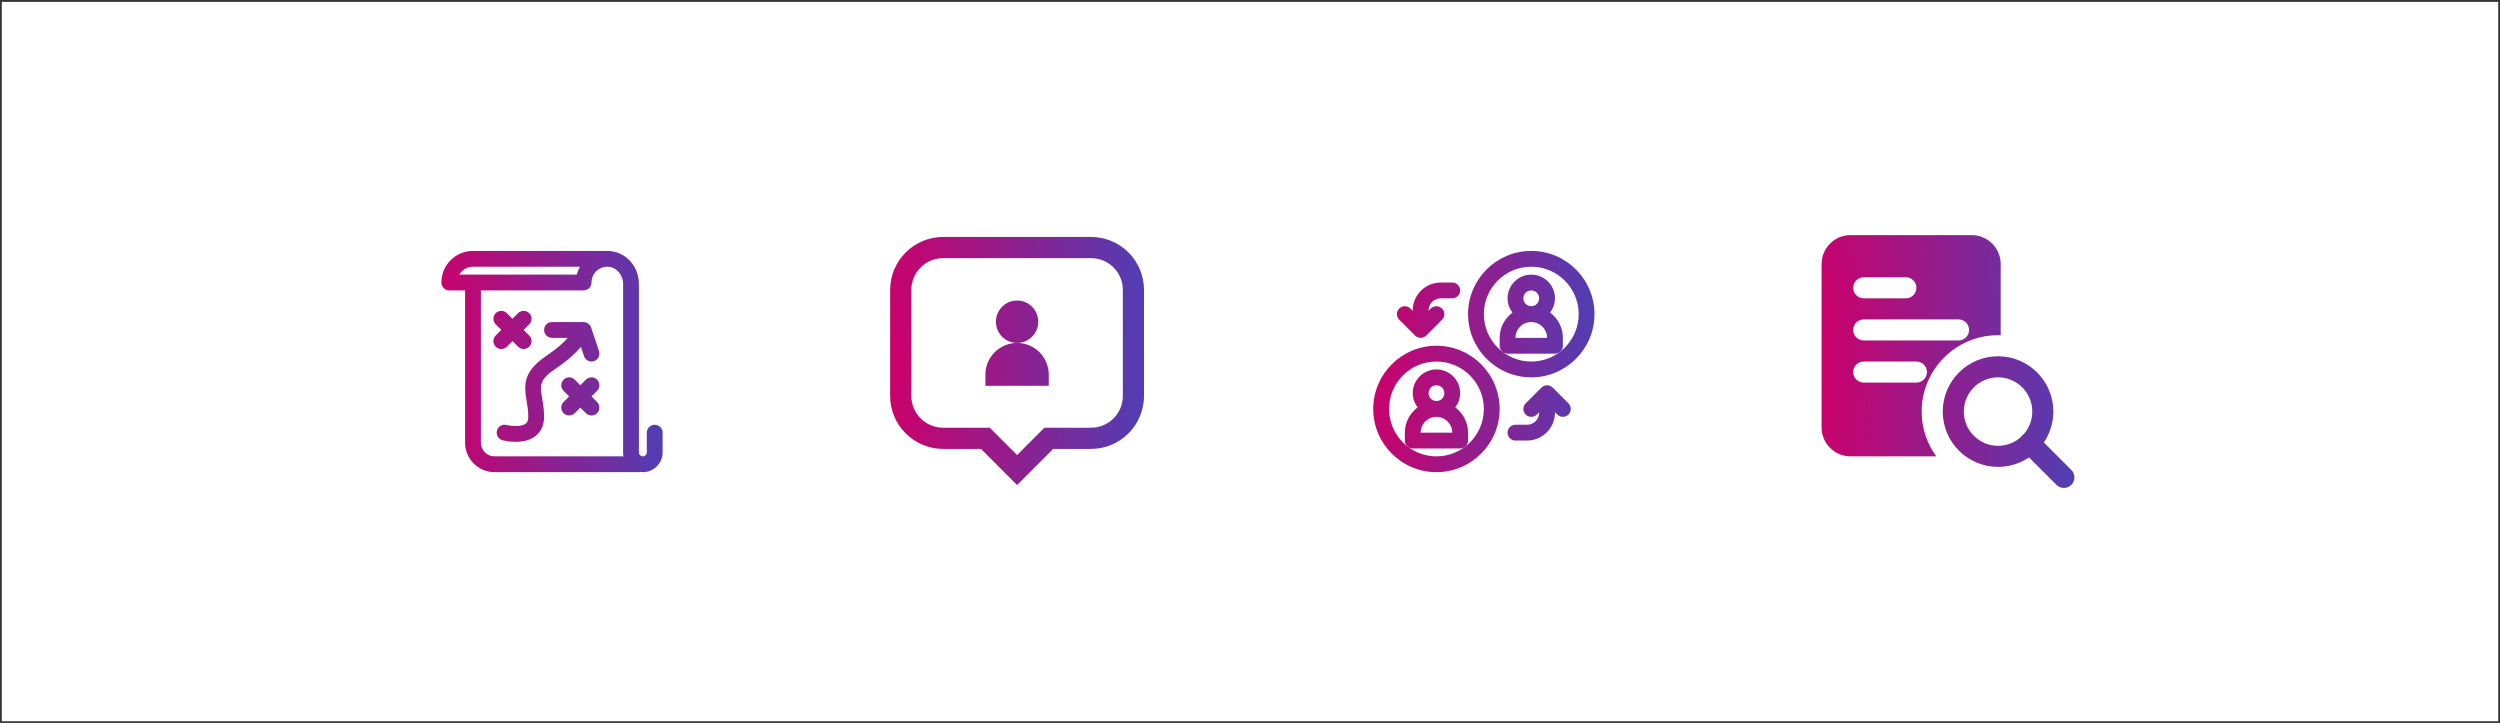 <?xml version="1.0" encoding="UTF-8"?> <svg xmlns="http://www.w3.org/2000/svg" width="702" height="203" viewBox="0 0 702 203" fill="none"><rect x="0" y="0" width="702" height="203" fill="#333333" stroke="none"/><rect width="701" height="202" transform="translate(0.5 0.521)" fill="white"></rect><path d="M183.844 119.271C182.617 119.271 181.625 120.265 181.625 121.489V127.036C181.625 127.649 181.126 128.146 180.516 128.146C179.905 128.146 179.406 127.649 179.406 127.036V79.71C179.406 74.776 175.716 70.718 171.006 70.471C170.849 70.462 170.693 70.458 170.531 70.458H132.812C127.918 70.458 123.938 74.438 123.938 79.333C123.938 80.558 124.929 81.552 126.156 81.552H130.594V124.303C130.594 128.869 134.31 132.583 138.874 132.583H179.406C179.537 132.583 179.653 132.53 179.777 132.508C180.021 132.541 180.263 132.583 180.516 132.583C183.575 132.583 186.062 130.094 186.062 127.036V121.489C186.062 120.265 185.071 119.271 183.844 119.271ZM132.812 74.895H162.848C162.448 75.59 162.142 76.338 161.94 77.114H128.972C129.737 75.79 131.173 74.895 132.812 74.895ZM135.031 124.303V81.552H163.875C165.102 81.552 166.094 80.558 166.094 79.333C166.094 78.104 166.586 76.961 167.478 76.114C168.37 75.268 169.582 74.838 170.771 74.902C173.085 75.024 174.969 77.181 174.969 79.71V127.036C174.969 127.416 175.009 127.786 175.082 128.146H138.874C136.755 128.146 135.031 126.422 135.031 124.303Z" fill="url(#paint0_radial_10768_5346)"></path><path d="M142.338 97.352L143.906 95.783L145.475 97.352C145.908 97.784 146.476 98.002 147.044 98.002C147.612 98.002 148.18 97.784 148.612 97.352C149.48 96.484 149.48 95.082 148.612 94.214L147.044 92.645L148.612 91.077C149.48 90.209 149.48 88.807 148.612 87.939C147.745 87.072 146.342 87.072 145.475 87.939L143.906 89.508L142.338 87.939C141.47 87.072 140.068 87.072 139.2 87.939C138.333 88.807 138.333 90.209 139.2 91.077L140.769 92.645L139.2 94.214C138.333 95.082 138.333 96.484 139.2 97.352C139.633 97.784 140.201 98.002 140.769 98.002C141.337 98.002 141.905 97.784 142.338 97.352Z" fill="url(#paint1_radial_10768_5346)"></path><path d="M167.662 106.608C166.795 105.741 165.393 105.741 164.525 106.608L162.956 108.177L161.388 106.608C160.52 105.741 159.118 105.741 158.25 106.608C157.383 107.473 157.383 108.878 158.25 109.745L159.819 111.314L158.25 112.883C157.383 113.75 157.383 115.155 158.25 116.02C158.683 116.453 159.251 116.67 159.819 116.67C160.387 116.67 160.955 116.453 161.388 116.02L162.956 114.451L164.525 116.02C164.958 116.453 165.526 116.67 166.094 116.67C166.662 116.67 167.23 116.453 167.662 116.02C168.53 115.155 168.53 113.75 167.662 112.883L166.094 111.314L167.662 109.745C168.53 108.878 168.53 107.473 167.662 106.608Z" fill="url(#paint2_radial_10768_5346)"></path><path d="M163.125 97.409L163.99 100.003C164.299 100.933 165.164 101.521 166.094 101.521C166.324 101.521 166.562 101.483 166.795 101.405C167.955 101.017 168.585 99.761 168.197 98.598L165.978 91.942C165.892 91.683 165.752 91.456 165.588 91.254C165.555 91.214 165.515 91.186 165.479 91.148C165.324 90.981 165.149 90.844 164.951 90.733C164.922 90.717 164.904 90.689 164.876 90.673C164.847 90.657 164.816 90.662 164.785 90.649C164.576 90.553 164.356 90.493 164.121 90.467C164.077 90.462 164.035 90.449 163.99 90.447C163.953 90.445 163.915 90.427 163.875 90.427H155C153.773 90.427 152.781 91.421 152.781 92.645C152.781 93.87 153.773 94.864 155 94.864H159.446C158.164 96.264 156.342 97.959 153.769 99.674C147.006 104.183 147.041 107.709 147.867 112.572C148.102 113.954 148.344 115.383 148.344 117.052C148.344 118.254 147.942 118.707 147.645 118.942C146.382 119.929 143.445 119.634 142.222 119.335C141.035 119.035 139.833 119.761 139.538 120.95C139.238 122.139 139.961 123.344 141.153 123.641C141.452 123.717 142.948 124.065 144.78 124.065C146.591 124.065 148.732 123.726 150.374 122.443C151.47 121.585 152.781 119.952 152.781 117.052C152.781 115.008 152.495 113.32 152.242 111.831C151.616 108.141 151.359 106.615 156.231 103.367C159.402 101.252 161.605 99.14 163.125 97.409Z" fill="url(#paint3_radial_10768_5346)"></path><g clip-path="url(#clip0_10768_5346)"><path fill-rule="evenodd" clip-rule="evenodd" d="M254.305 70.896C257.091 68.104 260.871 66.535 264.811 66.535H306.382C310.323 66.535 314.102 68.104 316.888 70.896C319.675 73.688 321.24 77.474 321.24 81.423V111.166C321.24 115.115 319.675 118.901 316.888 121.693C314.102 124.485 310.323 126.054 306.382 126.054H295.727L285.597 136.204L275.467 126.054H264.811C260.871 126.054 257.091 124.485 254.305 121.693C251.519 118.901 249.953 115.115 249.953 111.166V81.423C249.953 77.474 251.519 73.688 254.305 70.896ZM264.811 72.49C262.447 72.49 260.179 73.431 258.507 75.106C256.836 76.782 255.896 79.054 255.896 81.423V111.166C255.896 113.535 256.836 115.807 258.507 117.483C260.179 119.158 262.447 120.099 264.811 120.099H277.928L285.597 127.782L293.265 120.099H306.382C308.747 120.099 311.014 119.158 312.686 117.483C314.358 115.807 315.297 113.535 315.297 111.166V81.423C315.297 79.054 314.358 76.782 312.686 75.106C311.014 73.431 308.747 72.49 306.382 72.49H264.811Z" fill="url(#paint4_radial_10768_5346)"></path><path d="M285.597 96.294C288.879 96.294 291.54 93.628 291.54 90.34C291.54 87.051 288.879 84.385 285.597 84.385C282.314 84.385 279.654 87.051 279.654 90.34C279.654 93.628 282.314 96.294 285.597 96.294Z" fill="url(#paint5_radial_10768_5346)"></path><path d="M285.597 96.294C287.957 96.294 290.22 97.234 291.889 98.906C293.558 100.578 294.496 102.846 294.496 105.211V108.329H276.697V105.211C276.697 102.846 277.635 100.578 279.304 98.906C280.973 97.234 283.236 96.294 285.597 96.294Z" fill="url(#paint6_radial_10768_5346)"></path></g><path d="M396.699 125.927H410.012C411.239 125.927 412.23 124.935 412.23 123.708V121.489C412.23 118.58 410.806 116.018 408.638 114.4C409.488 113.282 410.012 111.904 410.012 110.396C410.012 106.726 407.025 103.739 403.355 103.739C399.686 103.739 396.699 106.726 396.699 110.396C396.699 111.904 397.223 113.282 398.073 114.4C395.905 116.018 394.48 118.58 394.48 121.489V123.708C394.48 124.935 395.472 125.927 396.699 125.927ZM398.918 121.489C398.918 119.042 400.908 117.052 403.355 117.052C405.803 117.052 407.793 119.042 407.793 121.489H398.918ZM401.137 110.396C401.137 109.171 402.131 108.177 403.355 108.177C404.58 108.177 405.574 109.171 405.574 110.396C405.574 111.62 404.58 112.614 403.355 112.614C402.131 112.614 401.137 111.62 401.137 110.396Z" fill="url(#paint7_radial_10768_5346)"></path><path d="M385.605 114.833C385.605 124.62 393.569 132.583 403.355 132.583C413.142 132.583 421.105 124.62 421.105 114.833C421.105 105.046 413.142 97.083 403.355 97.083C393.569 97.083 385.605 105.046 385.605 114.833ZM403.355 101.521C410.697 101.521 416.668 107.491 416.668 114.833C416.668 122.175 410.697 128.146 403.355 128.146C396.014 128.146 390.043 122.175 390.043 114.833C390.043 107.491 396.014 101.521 403.355 101.521Z" fill="url(#paint8_radial_10768_5346)"></path><path d="M428.791 119.271H425.543C424.316 119.271 423.324 120.262 423.324 121.489C423.324 122.716 424.316 123.708 425.543 123.708H428.791C433.118 123.708 436.637 120.189 436.637 115.863V115.752L437.287 116.402C437.719 116.834 438.287 117.052 438.855 117.052C439.423 117.052 439.991 116.834 440.424 116.402C441.292 115.534 441.292 114.132 440.424 113.264L435.989 108.829C435.785 108.623 435.538 108.461 435.263 108.348C434.722 108.124 434.112 108.124 433.568 108.348C433.295 108.461 433.049 108.625 432.845 108.829L428.41 113.264C427.542 114.132 427.542 115.534 428.41 116.402C429.277 117.269 430.679 117.269 431.547 116.402L432.199 115.752V115.863C432.199 117.742 430.67 119.271 428.791 119.271Z" fill="url(#paint9_radial_10768_5346)"></path><path d="M404.545 83.77H407.793C409.02 83.77 410.012 82.776 410.012 81.552C410.012 80.327 409.02 79.333 407.793 79.333H404.545C400.218 79.333 396.699 82.852 396.699 87.178V87.289L396.049 86.639C395.182 85.772 393.779 85.772 392.912 86.639C392.044 87.507 392.044 88.909 392.912 89.777L397.347 94.212C397.551 94.418 397.797 94.58 398.07 94.693C398.341 94.804 398.63 94.864 398.918 94.864C399.206 94.864 399.495 94.804 399.766 94.693C400.038 94.58 400.282 94.418 400.489 94.212L404.924 89.777C405.792 88.909 405.792 87.507 404.924 86.639C404.057 85.772 402.654 85.772 401.787 86.639L401.137 87.289V87.178C401.137 85.299 402.665 83.77 404.545 83.77Z" fill="url(#paint10_radial_10768_5346)"></path><path d="M435.263 87.775C436.113 86.657 436.637 85.279 436.637 83.77C436.637 80.101 433.65 77.114 429.98 77.114C426.311 77.114 423.324 80.101 423.324 83.77C423.324 85.279 423.848 86.657 424.698 87.775C422.53 89.395 421.105 91.956 421.105 94.864V97.083C421.105 98.308 422.097 99.302 423.324 99.302H436.637C437.864 99.302 438.855 98.308 438.855 97.083V94.864C438.855 91.956 437.431 89.395 435.263 87.775ZM427.762 83.77C427.762 82.548 428.756 81.552 429.98 81.552C431.205 81.552 432.199 82.548 432.199 83.77C432.199 84.993 431.205 85.989 429.98 85.989C428.756 85.989 427.762 84.993 427.762 83.77ZM425.543 94.864C425.543 92.417 427.533 90.427 429.98 90.427C432.428 90.427 434.418 92.417 434.418 94.864H425.543Z" fill="url(#paint11_radial_10768_5346)"></path><path d="M429.98 70.458C420.194 70.458 412.23 78.421 412.23 88.208C412.23 97.995 420.194 105.958 429.98 105.958C439.767 105.958 447.73 97.995 447.73 88.208C447.73 78.421 439.767 70.458 429.98 70.458ZM429.98 101.521C422.639 101.521 416.668 95.55 416.668 88.208C416.668 80.866 422.639 74.895 429.98 74.895C437.322 74.895 443.293 80.866 443.293 88.208C443.293 95.55 437.322 101.521 429.98 101.521Z" fill="url(#paint12_radial_10768_5346)"></path><g clip-path="url(#clip1_10768_5346)"><path d="M553.656 66.02H519.635C515.139 66.02 511.5 69.659 511.5 74.156V120.01C511.5 124.507 515.139 128.146 519.635 128.146H543.716C541.113 124.596 539.604 120.276 539.604 115.573C539.604 103.739 549.219 94.125 561.052 94.125C561.289 94.125 561.555 94.125 561.792 94.154V74.156C561.792 69.659 558.153 66.02 553.656 66.02ZM523.333 77.854H535.167C536.794 77.854 538.125 79.185 538.125 80.812C538.125 82.439 536.794 83.77 535.167 83.77H523.333C521.706 83.77 520.375 82.439 520.375 80.812C520.375 79.185 521.706 77.854 523.333 77.854ZM538.125 107.437H523.333C521.706 107.437 520.375 106.106 520.375 104.479C520.375 102.852 521.706 101.521 523.333 101.521H538.125C539.752 101.521 541.083 102.852 541.083 104.479C541.083 106.106 539.752 107.437 538.125 107.437ZM549.958 95.604H523.333C521.706 95.604 520.375 94.273 520.375 92.645C520.375 91.018 521.706 89.687 523.333 89.687H549.958C551.585 89.687 552.917 91.018 552.917 92.645C552.917 94.273 551.585 95.604 549.958 95.604Z" fill="url(#paint13_radial_10768_5346)"></path><path d="M561.052 131.104C552.488 131.104 545.521 124.137 545.521 115.573C545.521 107.008 552.488 100.041 561.052 100.041C569.616 100.041 576.583 107.008 576.583 115.573C576.583 124.137 569.616 131.104 561.052 131.104ZM561.052 105.958C555.751 105.958 551.437 110.271 551.437 115.573C551.437 120.874 555.751 125.187 561.052 125.187C566.353 125.187 570.667 120.874 570.667 115.573C570.667 110.271 566.353 105.958 561.052 105.958Z" fill="url(#paint14_radial_10768_5346)"></path><path d="M579.542 137.021C578.784 137.021 578.027 136.731 577.45 136.154L567.836 126.539C566.679 125.382 566.679 123.513 567.836 122.356C568.992 121.199 570.862 121.199 572.019 122.356L581.633 131.971C582.79 133.127 582.79 134.997 581.633 136.154C581.056 136.731 580.299 137.021 579.542 137.021Z" fill="url(#paint15_radial_10768_5346)"></path></g><defs><radialGradient id="paint0_radial_10768_5346" cx="0" cy="0" r="1" gradientUnits="userSpaceOnUse" gradientTransform="translate(123.938 101.521) scale(62.125 326.479)"><stop stop-color="#CC006A"></stop><stop offset="1" stop-color="#513EB3"></stop></radialGradient><radialGradient id="paint1_radial_10768_5346" cx="0" cy="0" r="1" gradientUnits="userSpaceOnUse" gradientTransform="translate(123.938 101.521) scale(62.125 326.479)"><stop stop-color="#CC006A"></stop><stop offset="1" stop-color="#513EB3"></stop></radialGradient><radialGradient id="paint2_radial_10768_5346" cx="0" cy="0" r="1" gradientUnits="userSpaceOnUse" gradientTransform="translate(123.938 101.521) scale(62.125 326.479)"><stop stop-color="#CC006A"></stop><stop offset="1" stop-color="#513EB3"></stop></radialGradient><radialGradient id="paint3_radial_10768_5346" cx="0" cy="0" r="1" gradientUnits="userSpaceOnUse" gradientTransform="translate(123.938 101.521) scale(62.125 326.479)"><stop stop-color="#CC006A"></stop><stop offset="1" stop-color="#513EB3"></stop></radialGradient><radialGradient id="paint4_radial_10768_5346" cx="0" cy="0" r="1" gradientUnits="userSpaceOnUse" gradientTransform="translate(249.953 101.37) scale(71.287 366.123)"><stop stop-color="#CC006A"></stop><stop offset="1" stop-color="#513EB3"></stop></radialGradient><radialGradient id="paint5_radial_10768_5346" cx="0" cy="0" r="1" gradientUnits="userSpaceOnUse" gradientTransform="translate(249.953 101.37) scale(71.287 366.123)"><stop stop-color="#CC006A"></stop><stop offset="1" stop-color="#513EB3"></stop></radialGradient><radialGradient id="paint6_radial_10768_5346" cx="0" cy="0" r="1" gradientUnits="userSpaceOnUse" gradientTransform="translate(249.953 101.37) scale(71.287 366.123)"><stop stop-color="#CC006A"></stop><stop offset="1" stop-color="#513EB3"></stop></radialGradient><radialGradient id="paint7_radial_10768_5346" cx="0" cy="0" r="1" gradientUnits="userSpaceOnUse" gradientTransform="translate(385.605 101.521) scale(62.125 326.479)"><stop stop-color="#CC006A"></stop><stop offset="1" stop-color="#513EB3"></stop></radialGradient><radialGradient id="paint8_radial_10768_5346" cx="0" cy="0" r="1" gradientUnits="userSpaceOnUse" gradientTransform="translate(385.605 101.521) scale(62.125 326.479)"><stop stop-color="#CC006A"></stop><stop offset="1" stop-color="#513EB3"></stop></radialGradient><radialGradient id="paint9_radial_10768_5346" cx="0" cy="0" r="1" gradientUnits="userSpaceOnUse" gradientTransform="translate(385.605 101.521) scale(62.125 326.479)"><stop stop-color="#CC006A"></stop><stop offset="1" stop-color="#513EB3"></stop></radialGradient><radialGradient id="paint10_radial_10768_5346" cx="0" cy="0" r="1" gradientUnits="userSpaceOnUse" gradientTransform="translate(385.605 101.521) scale(62.125 326.479)"><stop stop-color="#CC006A"></stop><stop offset="1" stop-color="#513EB3"></stop></radialGradient><radialGradient id="paint11_radial_10768_5346" cx="0" cy="0" r="1" gradientUnits="userSpaceOnUse" gradientTransform="translate(385.605 101.521) scale(62.125 326.479)"><stop stop-color="#CC006A"></stop><stop offset="1" stop-color="#513EB3"></stop></radialGradient><radialGradient id="paint12_radial_10768_5346" cx="0" cy="0" r="1" gradientUnits="userSpaceOnUse" gradientTransform="translate(385.605 101.521) scale(62.125 326.479)"><stop stop-color="#CC006A"></stop><stop offset="1" stop-color="#513EB3"></stop></radialGradient><radialGradient id="paint13_radial_10768_5346" cx="0" cy="0" r="1" gradientUnits="userSpaceOnUse" gradientTransform="translate(511.5 101.521) scale(71.001 373.118)"><stop stop-color="#CC006A"></stop><stop offset="1" stop-color="#513EB3"></stop></radialGradient><radialGradient id="paint14_radial_10768_5346" cx="0" cy="0" r="1" gradientUnits="userSpaceOnUse" gradientTransform="translate(511.5 101.521) scale(71.001 373.118)"><stop stop-color="#CC006A"></stop><stop offset="1" stop-color="#513EB3"></stop></radialGradient><radialGradient id="paint15_radial_10768_5346" cx="0" cy="0" r="1" gradientUnits="userSpaceOnUse" gradientTransform="translate(511.5 101.521) scale(71.001 373.118)"><stop stop-color="#CC006A"></stop><stop offset="1" stop-color="#513EB3"></stop></radialGradient><clipPath id="clip0_10768_5346"><rect width="72" height="70" fill="white" transform="translate(249.832 66.52)"></rect></clipPath><clipPath id="clip1_10768_5346"><rect width="71" height="71" fill="white" transform="translate(511.5 66.02)"></rect></clipPath></defs></svg> 